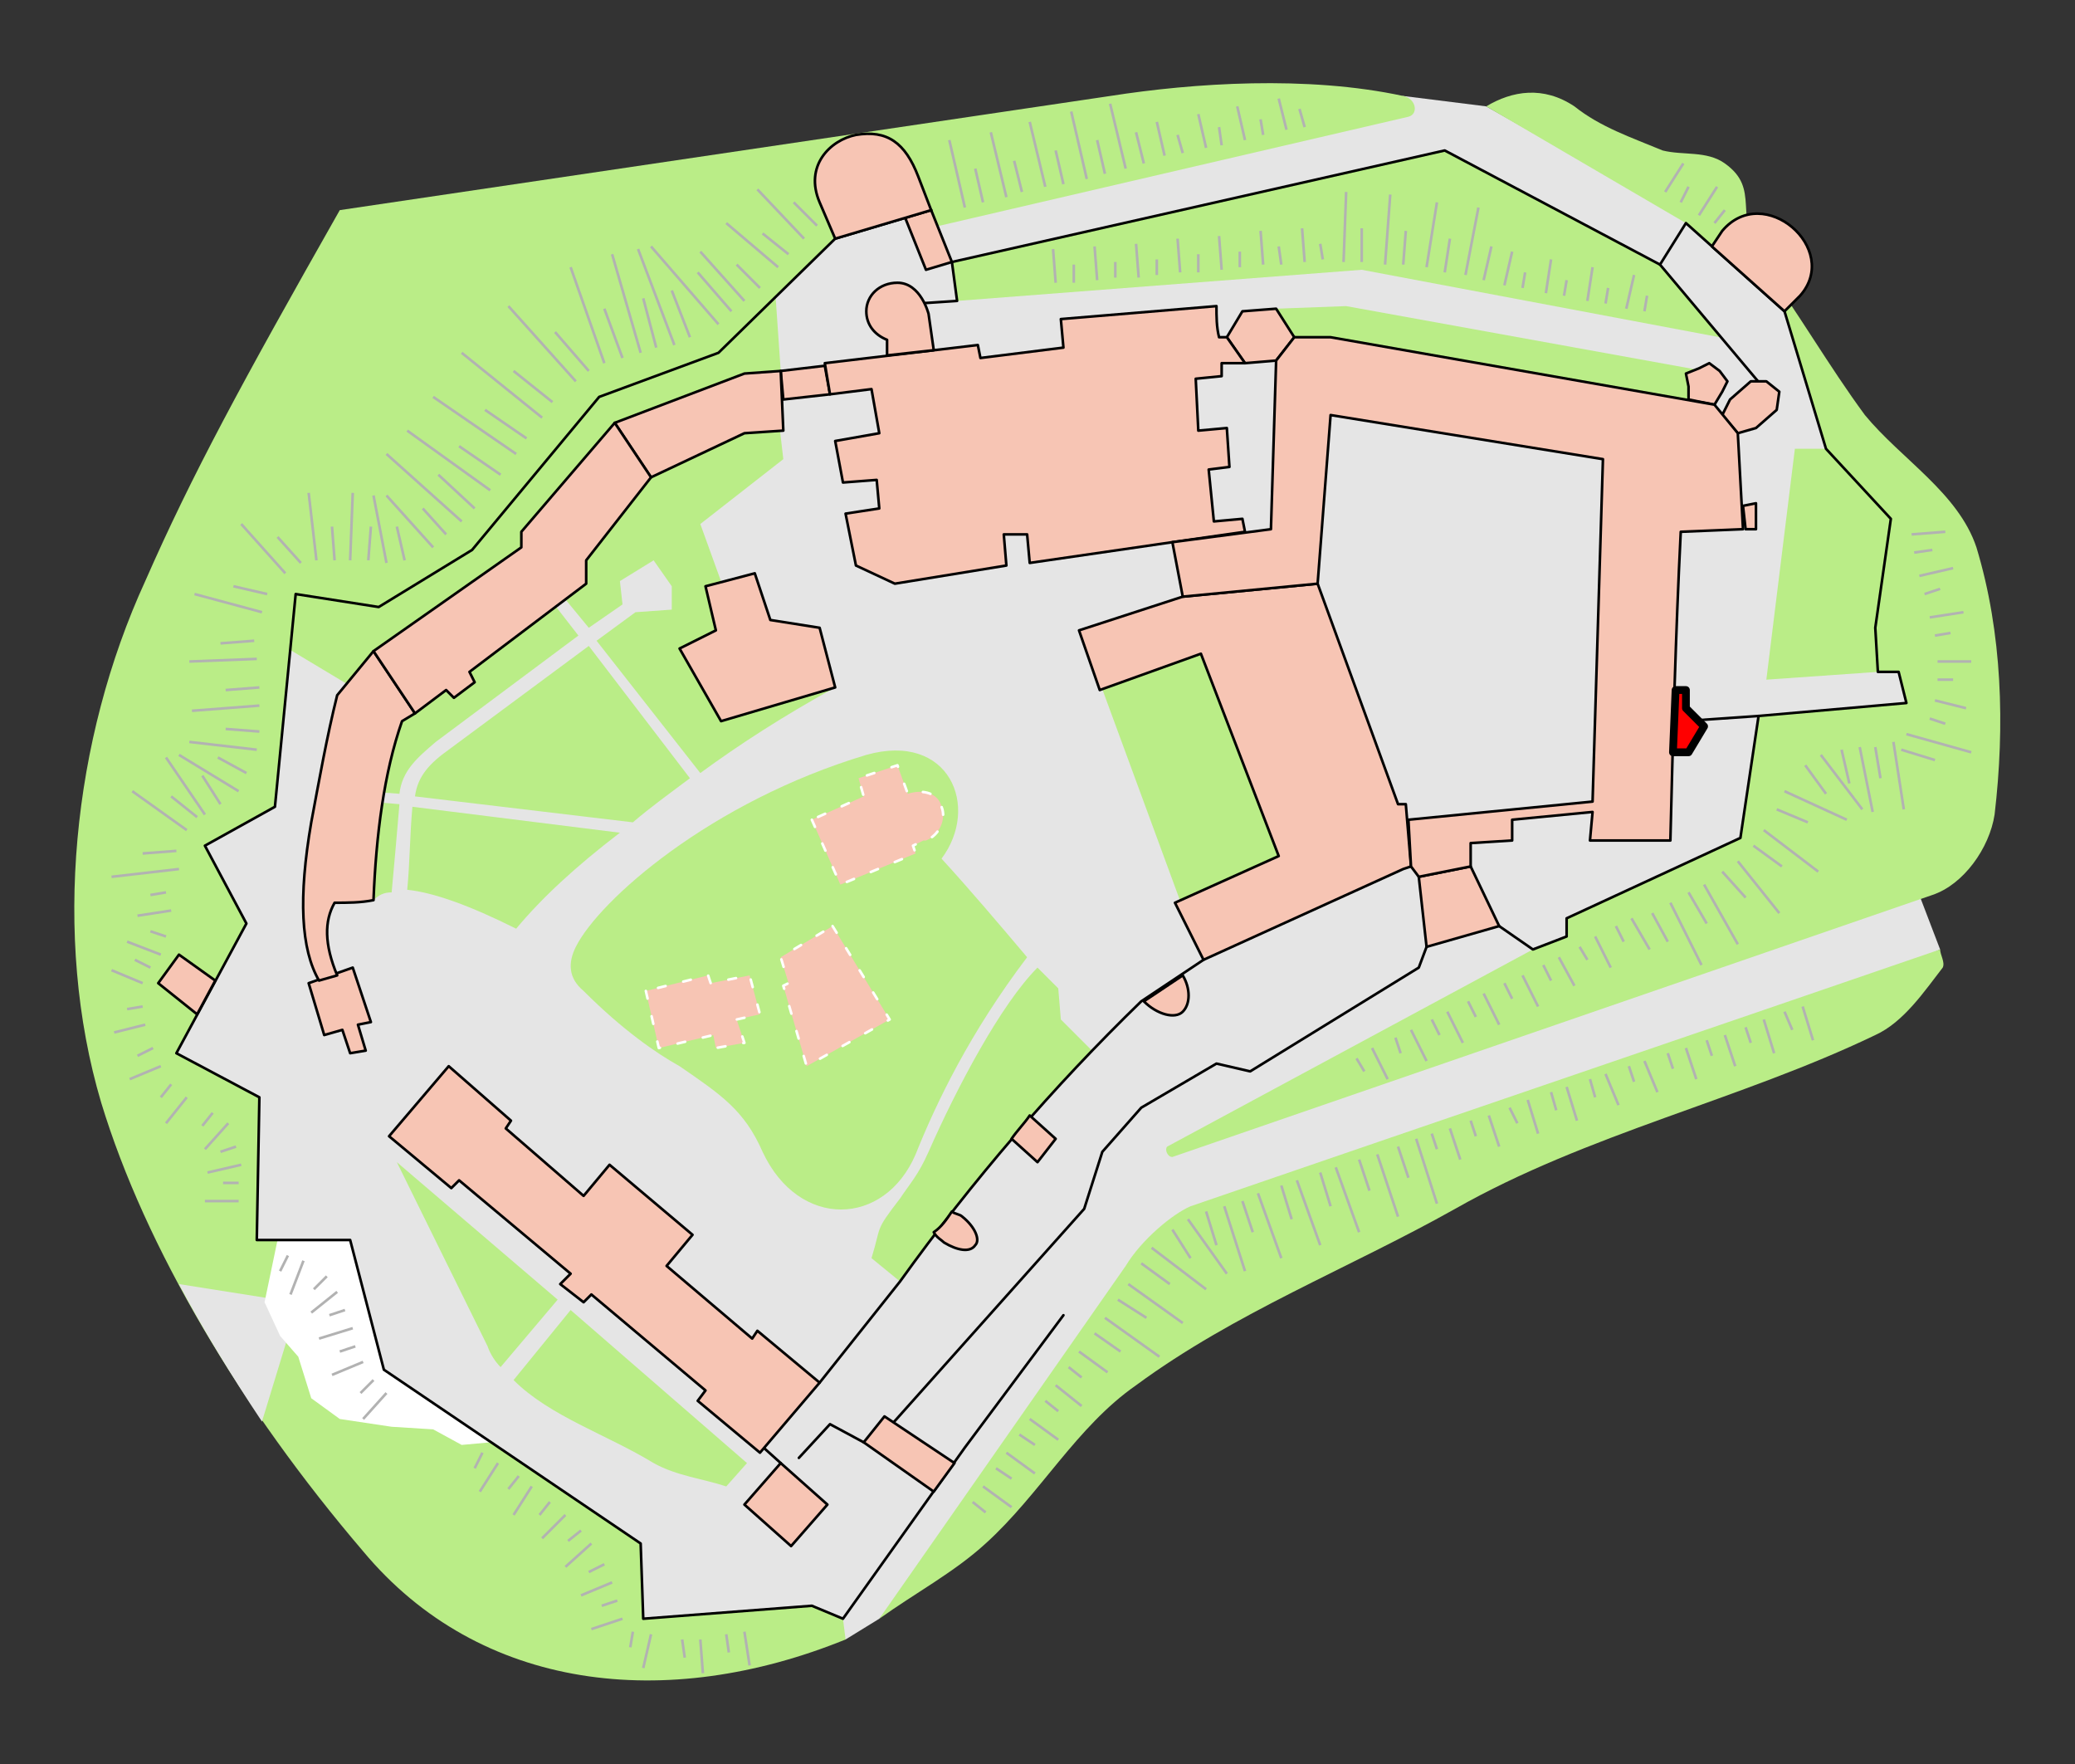 <?xml version="1.0" encoding="iso-8859-1"?>
<!DOCTYPE svg PUBLIC "-//W3C//DTD SVG 1.0//EN" "http://www.w3.org/TR/2001/REC-SVG-20010904/DTD/svg10.dtd">
<!-- Creator: CorelDRAW -->
<svg xmlns="http://www.w3.org/2000/svg" xmlns:odm="http://product.corel.com/CGS/11/cddns/" xml:space="preserve" width="800px" height="680px" style="shape-rendering:geometricPrecision; text-rendering:geometricPrecision; image-rendering:optimizeQuality; fill-rule:evenodd"
     viewBox="0 0 800 680">
 <rect x="0" y="0" width="800" height="680" fill="#333333" stroke="none"/>
 <defs>
  <style type="text/css">
   <![CDATA[
    .str-highlight {stroke:#000000;stroke-linecap:round;stroke-linejoin:round;stroke-width:3}
    .fil-highlight {fill:#FF0000}
    .str2 {stroke:#B2B2B2}
    .str0 {stroke:#000000;stroke-linecap:round;stroke-linejoin:round}
    .str1 {stroke:#FFFFFF;stroke-linecap:round;stroke-linejoin:round;stroke-dasharray:3 7}
    .fil3 {fill:none}
    .fil1 {fill:#BAED87}
    .fil0 {fill:#E5E5E5}
    .fil4 {fill:#F7C5B4}
    .fil2 {fill:#FFFFFF}
   ]]>
  </style>
 </defs>
 <g id="Paths 2">
  <path class="fil0" d="M541 37l32 4 106 60 69 122 -13 109 13 34 -307 142 -102 116 -13 8 -121 -8 -91 -76 -64 -154 42 -196 188 -117 261 -44z"/>
 </g>
 <g id="Grass">
  <path class="fil1" d="M745 345l-293 101c-2,0 -3,-3 -2,-4l141 -76 13 -5 0 -7 67 -31 7 -47 57 -5 -3 -12 -8 0 -1 -17 6 -42 -25 -27 -16 -53 -27 -24 -11 -10 -77 -45c10,-6 22,-8 34,0 10,8 22,12 34,17 8,2 17,0 24,5 14,10 3,20 14,38 14,19 26,40 40,59 14,17 36,30 43,51 10,33 11,69 7,103 -2,13 -12,27 -24,31z"/>
  <path class="fil1" d="M325 624l1 8c-69,28 -141,20 -186,-34 -47,-55 -84,-117 -101,-173 -19,-64 -11,-140 17,-201 18,-41 37,-76 75,-143l297 -44c32,-5 76,-8 113,0 5,1 6,7 2,8l-185 43 -9 -4 -27 8 -45 44 -46 17 -49 59 -36 22 -32 -5 -8 82 -27 15 16 30 -27 50 32 17 -1 55 36 0 13 50 99 67 1 29 65 -5 12 5z"/>
  <path class="fil1" d="M525 104l-156 12 -2 -15 190 -43 83 44 23 28 -138 -26z"/>
  <path class="fil1" d="M199 358c-18,-9 -32,-14 -42,-15 1,-10 1,-21 2,-32l80 10c-17,13 -30,25 -40,37zm-39 -51c1,-8 6,-13 13,-18l54 -40 39 51c-8,6 -15,11 -22,17l-84 -10zm70 -60l15 -11 14 -1 0 -9 -7 -10 -13 8 1 9 -13 9 -14 -17 -4 2 14 18 -55 41c-7,6 -13,11 -14,20l-13 -1 -1 -28 107 -98 52 -28 3 26 -32 25 17 47 35 16c-20,11 -37,22 -52,33l-40 -51zm-76 63c-1,12 -2,23 -3,34 -3,0 -5,1 -7,3l-2 -38 12 1z"/>
  <path class="fil1" d="M456 350l-32 -87 43 -20 48 89 -59 18z"/>
  <path class="fil1" d="M704 173l-12 0 -11 89 43 -3 -1 -17 6 -42 -25 -27z"/>
  <path class="fil1" d="M459 465c-7,3 -19,13 -25,23l-95 136c14,-10 29,-18 41,-29 21,-19 35,-45 58,-61 38,-28 82,-45 123,-68 51,-29 110,-42 162,-67 11,-5 19,-17 26,-26 1,-2 -1,-5 -1,-7 -96,33 -193,66 -289,99z"/>
  <path class="fil1" d="M363 331c11,12 22,25 33,38 -22,29 -35,56 -43,76 -12,28 -45,29 -59,-1 -7,-16 -16,-22 -32,-33 -9,-5 -22,-14 -37,-29 -6,-5 -6,-11 -3,-17 9,-18 52,-56 112,-74 32,-9 44,20 29,40z"/>
  <path class="fil1" d="M347 494l-11 -9c4,-13 1,-10 11,-23 4,-6 7,-9 11,-18 11,-25 28,-57 42,-71l8 8 1 12 12 12c-27,27 -51,57 -74,89l0 0z"/>
  <path class="fil1" d="M153 448l62 53 -22 26c-2,-2 -4,-5 -5,-8l-35 -71zm67 57l68 59 -8 9c-9,-3 -19,-4 -28,-9 -18,-11 -40,-18 -54,-32l22 -27z"/>
  <path class="fil1" d="M492 119l27 -1 138 25 -7 21 -160 -30 2 -15z"/>
  <path class="fil1" d="M136 265l-25 -15 3 -21 32 5 36 -22 49 -59 46 -17 22 -22 2 29 -165 122z"/>
 </g>
 <g id="Paths 1">
  <path class="fil0" d="M69 495l38 6 5 11 -11 36c-12,-18 -23,-36 -32,-53z"/>
 </g>
 <g id="Rocks">
  <path class="fil2" d="M107 478l-5 24 6 13 7 8 5 16 11 8 20 3 16 1 11 6 11 -1 -41 -28 -13 -50 -28 0z"/>
 </g>
 <g id="Walls">
  <path class="fil3 str0" d="M678 276l-29 2"/>
  <path class="fil3 str0" d="M550 365l-3 8 -65 40 -13 -3 -29 17 -15 17 -7 22 -75 84 -10 6 -13 -7 -12 13"/>
  <path class="fil3 str0" d="M682 152l-42 -50 -83 -44 -190 43 2 15 -15 1"/>
  <path class="fil3 str0" d="M359 81l-37 11 -45 44 -46 17 -49 59 -36 22 -32 -5 -8 82 -27 15 16 30 -27 50 32 17 -1 55 36 0 13 50 99 67 1 29 65 -5 12 5 47 -66 38 -51"/>
  <path class="fil3 str0" d="M640 102l10 -16 38 34 16 53 25 27 -6 42 1 17 8 0 3 12 -57 5 -7 47 -67 31 0 7 -13 5 -13 -9"/>
  <path class="fil3 str0" d="M316 533l31 -39c28,-39 59,-75 93,-108l24 -16"/>
  <path class="fil3 str0" d="M301 564l-10 -9"/>
 </g>
 <g id="Buildings">
  <path id="Brama Bernardynska" class="fil4 str0" d="M333 556l27 19 8 -11 -27 -18 -8 10z"/>
  <path id="Brama Wazow" class="fil4 str0" d="M318 141l-17 2 1 11 18 -2 -2 -11z"/>
  <path id="Brama Herbowa" class="fil4 str0" d="M357 104l10 -3 -8 -20 -10 3 8 20z"/>
  <path id="Kaponiera 2" class="fil4 str0" d="M354 68c-5,-13 -12,-18 -24,-16 -10,2 -20,12 -14,26l6 14 37 -11 -5 -13z"/>
  <path id="Kaponiera 1" class="fil4 str0" d="M694 114l-6 6 -28 -25 4 -6c16,-19 46,7 30,25z"/>
  <path id="Smocza Jama" class="fil4 str0" d="M83 378l-14 -10 -8 11 15 12 7 -13z"/>
  <path id="Baszta Senatorska" class="fil4 str0" d="M547 338l3 27 28 -8 -11 -23 -20 4z"/>
  <path id="Baszta Teczynska" class="fil4 str0" d="M441 386c5,5 12,7 15,4 3,-3 3,-9 0,-14l-15 10z"/>
  <path id="Baszta Szlachecka" class="fil4 str0" d="M400 448l7 -9 -10 -9c-2,3 -5,6 -7,9l10 9z"/>
  <path id="Baszta Zlodziejska" class="fil4 str0" d="M119 379l6 20 7 -2 3 9 6 -1 -3 -10 5 -1 -7 -21 -17 6z"/>
  <path id="Baszta Kobieca" class="fil4 str0" d="M371 469c-1,-1 -3,-1 -4,-2 -2,3 -4,6 -7,8 1,2 3,3 4,4 5,3 10,4 12,1 2,-2 0,-7 -5,-11z"/>
  <path id="Baszta Sandomierska" class="fil4 str0" d="M287 580l18 16 14 -16 -18 -16 -14 16z"/>
  <path id="Administracja" class="fil4 str0" d="M160 275l-16 -24 -14 17c-4,16 -7,33 -10,49 -5,29 -4,49 3,61l7 -2c-5,-12 -5,-21 -1,-28 5,0 10,0 15,-1 1,-25 4,-49 11,-69l5 -3z"/>
  <path id="Szpital" class="fil4 str0" d="M150 438l24 20 3 -3 43 36 -4 4 9 7 3 -3 44 37 -3 4 24 20 23 -27 -24 -20 -2 3 -33 -28 10 -12 -32 -27 -10 12 -30 -26 2 -3 -24 -21 -23 27z"/>
  <path id="Wikarowka" class="fil4 str0" d="M278 278l44 -13 -6 -23 -19 -3 -6 -18 -19 5 4 17 -14 7 16 28z"/>
  <path id="Muzeum Katedralne" class="fil4 str0" d="M237 163l14 21 36 -17 15 -1 -1 -23 -14 1 -50 19z"/>
  <path id="Seminarium Duchowne" class="fil4 str0" d="M144 251l16 24 12 -9 3 3 8 -6 -2 -4 45 -34 0 -9 25 -32 -14 -21 -36 42 0 6 -57 40z"/>
  <path id="Wieza Dunska" class="fil4 str0" d="M673 204l-1 -9 5 -1 0 10 -4 0z"/>
  <path id="Kurza Stopka" class="fil4 str0" d="M670 167l-6 -7 3 -6 8 -7 6 0 5 4 -1 7 -8 7 -7 2z"/>
  <path id="Wieza Zygmunta III" class="fil4 str0" d="M661 156l3 -5 2 -4 -3 -4 -4 -3 -4 2 -5 2 1 5 0 5 5 1 5 1z"/>
  <path id="Wieza Sobieskiego" class="fil4 str0" d="M499 130l-7 9 -12 1 -7 -10 6 -10 13 -1 7 11z"/>
  <path id="Kuchnie krolewskie" class="fil4 str0" d="M424 266l39 -14 30 78 -40 18 11 22 77 -35 3 -1 -2 -24 -3 0 -31 -85 -52 5 -40 13 8 23z"/>
  <path id="Katedra" class="fil4 str0" d="M480 205l-1 -5 -11 1 -2 -20 8 -1 -1 -15 -11 1 -1 -20 10 -1 0 -5 9 0 -7 -10 -3 0c-1,-4 -1,-8 -1,-12l-60 5 1 11 -32 4 -1 -5 -59 7 2 12 16 -2 3 17 -17 3 3 16 13 -1 1 11 -13 2 4 20 15 7 43 -7 -1 -12 9 0 1 11 55 -8 28 -4z"/>
  <path id="Palac krolewski" class="fil4 str0" d="M648 205l24 -1 -2 -37 -9 -11 -148 -26 -14 0 -7 9 -2 65 -38 5 4 21 52 -5 5 -65 105 17 -4 132 -71 7 1 18 3 4 20 -4 0 -9 16 -1 0 -8 31 -3 -1 11 31 0c1,-40 2,-79 4,-119z"/>
  <path id="Basteja" class="fil4 str0" d="M346 109c9,0 12,12 12,12l2 14 -18 2 0 -6c-5,-2 -8,-6 -8,-11 0,-6 5,-11 12,-11z"/>
  <path id="Wieza Jordanka" class="fil-highlight str-highlight" d="M645 290l1 -24 4 0 0 7 7 7 -6 10 -6 0z"/>
 </g>
 <g id="Ruins">
  <path id="Kosciol sw. Jerzego" class="fil4 str1" d="M249 382l5 22 21 -5 1 5 11 -2 -3 -9 9 -2 -4 -15 -15 3 -1 -3 -24 6z"/>
  <path id="Dom Borka" class="fil4 str1" d="M321 357l22 36 -32 18 -9 -31 2 -1 -3 -10 20 -12z"/>
  <path id="Kosciol sw. Michala" class="fil4 str1" d="M313 316l11 25 29 -12 -1 -3 4 -2c0,0 0,0 1,0 5,-2 8,-8 6,-13 -1,-5 -7,-7 -13,-5l-4 -11 -15 5 2 7 -20 9z"/>
 </g>
 <g id="Slopes">
  <g>
   <path class="fil3 str2" d="M552 437l2 6m5 -8l4 12"/>
   <path class="fil3 str2" d="M567 432l2 6m5 -8l4 12"/>
   <path class="fil3 str2" d="M582 427l3 6m4 -9l4 13"/>
   <path class="fil3 str2" d="M598 421l2 7m4 -9l4 13"/>
   <path class="fil3 str2" d="M613 416l2 7m4 -9l5 12"/>
   <path class="fil3 str2" d="M628 411l2 6m4 -8l5 12"/>
   <path class="fil3 str2" d="M643 406l2 6m5 -8l4 12"/>
   <path class="fil3 str2" d="M658 401l2 6m5 -8l4 12"/>
   <path class="fil3 str2" d="M673 396l2 6m5 -9l4 13"/>
   <path class="fil3 str2" d="M688 390l3 7m4 -9l4 13"/>
  </g>
  <path class="fil3" d="M555 434l142 -48"/>
  <g>
   <path class="fil3 str2" d="M422 514l10 7m-6 -13l21 15"/>
   <path class="fil3 str2" d="M431 501l11 7m-7 -13l21 15"/>
   <path class="fil3 str2" d="M440 487l11 8m-7 -14l21 16"/>
   <path class="fil3 str2" d="M452 474l7 11m-1 -15l15 21"/>
   <path class="fil3 str2" d="M465 467l4 13m3 -15l8 25"/>
   <path class="fil3 str2" d="M479 463l4 12m2 -15l9 25"/>
   <path class="fil3 str2" d="M494 457l4 13m2 -15l9 25"/>
   <path class="fil3 str2" d="M509 452l4 13m2 -15l9 25"/>
   <path class="fil3 str2" d="M524 447l4 12m3 -14l8 24"/>
   <path class="fil3 str2" d="M539 442l4 12m3 -15l8 25"/>
  </g>
  <path class="fil3" d="M423 510c4,-7 15,-23 20,-30 6,-7 14,-11 23,-14l85 -30"/>
  <g>
   <path class="fil3 str2" d="M375 579l5 4m-1 -10l11 8"/>
   <path class="fil3 str2" d="M384 566l6 4m-2 -10l11 8"/>
   <path class="fil3 str2" d="M393 553l6 4m-2 -10l11 8"/>
   <path class="fil3 str2" d="M403 540l5 4m-1 -10l10 8"/>
   <path class="fil3 str2" d="M412 527l5 4m-1 -10l11 8"/>
  </g>
  <path class="fil3" d="M376 575c21,-29 23,-33 44,-62"/>
  <g>
   <path class="fil3 str2" d="M523 408l3 5m3 -9l6 12"/>
   <path class="fil3 str2" d="M538 400l2 6m4 -9l6 12"/>
   <path class="fil3 str2" d="M552 393l3 6m3 -9l6 12"/>
   <path class="fil3 str2" d="M566 386l3 6m3 -9l6 12"/>
   <path class="fil3 str2" d="M580 379l3 6m4 -9l6 12"/>
   <path class="fil3 str2" d="M595 372l3 6m3 -9l6 11"/>
   <path class="fil3 str2" d="M609 365l3 5m3 -9l6 12"/>
   <path class="fil3 str2" d="M623 357l3 6m3 -9l7 12"/>
  </g>
  <path class="fil3" d="M526 405c36,-18 69,-34 104,-53"/>
  <g>
   <path class="fil3 str2" d="M744 277l6 2m-4 -9l12 3"/>
   <path class="fil3 str2" d="M747 262l6 0m-6 -7l13 0"/>
   <path class="fil3 str2" d="M746 245l6 -1m-8 -6l13 -2"/>
   <path class="fil3 str2" d="M742 229l6 -2m-8 -5l13 -3"/>
   <path class="fil3 str2" d="M738 213l7 -1m-8 -6l13 -1"/>
  </g>
  <path class="fil3" d="M743 273c7,-25 -6,-43 -7,-67"/>
  <g>
   <path class="fil3 str2" d="M637 352l6 11m1 -15l12 24"/>
   <path class="fil3 str2" d="M651 344l7 12m-1 -15l13 23"/>
   <path class="fil3 str2" d="M664 336l9 10m-3 -14l16 20"/>
   <path class="fil3 str2" d="M676 326l11 8m-7 -14l21 16"/>
   <path class="fil3 str2" d="M685 312l12 5m-9 -12l24 11"/>
   <path class="fil3 str2" d="M696 295l8 11m-2 -15l16 21"/>
   <path class="fil3 str2" d="M710 289l3 13m4 -14l5 25"/>
   <path class="fil3 str2" d="M723 288l2 12m5 -14l4 26"/>
   <path class="fil3 str2" d="M733 289l13 4m-11 -10l25 7"/>
  </g>
  <path class="fil3" d="M640 349c15,-8 36,-18 45,-40 13,-33 50,-14 54,-33"/>
  <g>
   <path class="fil3 str2" d="M503 49l-2 -7m-5 8l-3 -12"/>
   <path class="fil3 str2" d="M487 52l-1 -6m-6 8l-3 -13"/>
   <path class="fil3 str2" d="M471 56l-1 -7m-5 8l-3 -13"/>
   <path class="fil3 str2" d="M456 59l-2 -7m-5 8l-3 -13"/>
  </g>
  <path class="fil3" d="M500 51l-59 12"/>
  <g>
   <path class="fil3 str2" d="M441 63l-3 -12m-4 14l-6 -25"/>
   <path class="fil3 str2" d="M426 67l-3 -13m-4 15l-6 -26"/>
   <path class="fil3 str2" d="M410 71l-3 -13m-4 14l-6 -25"/>
   <path class="fil3 str2" d="M394 74l-3 -12m-3 14l-6 -25"/>
   <path class="fil3 str2" d="M379 78l-3 -13m-4 15l-6 -26"/>
  </g>
  <path class="fil3" d="M438 65l-73 18"/>
  <g>
   <path class="fil3 str2" d="M64 344l-6 1m8 6l-13 2"/>
   <path class="fil3 str2" d="M64 361l-6 -2m4 9l-13 -5"/>
   <path class="fil3 str2" d="M58 373l-6 -3m3 9l-12 -5"/>
   <path class="fil3 str2" d="M55 388l-6 1m7 6l-12 3"/>
   <path class="fil3 str2" d="M59 404l-6 3m9 4l-12 5"/>
   <path class="fil3 str2" d="M66 418l-4 5m10 0l-8 10"/>
   <path class="fil3 str2" d="M82 429l-4 5m10 -1l-9 10"/>
   <path class="fil3 str2" d="M91 442l-6 2m8 5l-13 3"/>
   <path class="fil3 str2" d="M92 456l-6 0m6 7l-13 0"/>
  </g>
  <path class="fil3" d="M66 347c4,17 -10,26 -10,35 0,12 5,25 12,35 6,8 18,9 22,18 5,12 3,23 4,36"/>
  <g>
   <path class="fil3 str2" d="M172 206l-9 -10m4 15l-18 -20"/>
   <path class="fil3 str2" d="M156 216l-3 -13m-4 14l-5 -26"/>
   <path class="fil3 str2" d="M142 216l1 -13m-8 13l1 -26"/>
   <path class="fil3 str2" d="M129 216l-1 -13m-6 13l-3 -26"/>
   <path class="fil3 str2" d="M116 217l-9 -10m3 14l-17 -19"/>
   <path class="fil3 str2" d="M103 229l-13 -3m11 10l-26 -7"/>
   <path class="fil3 str2" d="M98 247l-13 1m14 6l-26 1"/>
   <path class="fil3 str2" d="M100 265l-13 1m13 6l-26 2"/>
   <path class="fil3 str2" d="M100 282l-13 -1m12 8l-26 -3"/>
   <path class="fil3 str2" d="M95 298l-11 -6m8 13l-23 -14"/>
   <path class="fil3 str2" d="M85 310l-7 -11m1 15l-15 -22"/>
   <path class="fil3 str2" d="M76 315l-10 -8m6 13l-21 -15"/>
   <path class="fil3 str2" d="M68 328l-13 1m14 6l-26 3"/>
  </g>
  <path class="fil3" d="M170 209c-18,17 -49,0 -62,15 -17,22 0,42 -9,68 -6,21 -21,19 -28,31 -5,11 1,15 -2,27"/>
  <g>
   <path class="fil3 str2" d="M282 120l-13 -15m8 20l-26 -30"/>
   <path class="fil3 str2" d="M266 130l-7 -18m1 21l-14 -37"/>
   <path class="fil3 str2" d="M253 134l-5 -19m-1 21l-11 -38"/>
   <path class="fil3 str2" d="M240 138l-7 -19m0 21l-13 -37"/>
   <path class="fil3 str2" d="M227 143l-13 -15m8 19l-26 -29"/>
   <path class="fil3 str2" d="M213 155l-15 -12m11 18l-31 -25"/>
   <path class="fil3 str2" d="M203 169l-16 -11m12 17l-32 -22"/>
   <path class="fil3 str2" d="M193 183l-16 -11m12 17l-32 -23"/>
   <path class="fil3 str2" d="M183 196l-14 -13m9 18l-29 -26"/>
  </g>
  <path class="fil3" d="M280 123c-13,13 -42,13 -56,23 -19,16 -28,41 -47,58"/>
  <g>
   <path class="fil3 str2" d="M315 87l-9 -9m4 14l-18 -19"/>
   <path class="fil3 str2" d="M304 98l-10 -8m6 13l-20 -17"/>
   <path class="fil3 str2" d="M293 111l-9 -9m3 14l-17 -19"/>
  </g>
  <path class="fil3" d="M314 91c-14,12 -18,22 -34,31"/>
  <g>
   <path class="fil3 str2" d="M186 560l-3 6m9 -2l-7 11"/>
   <path class="fil3 str2" d="M200 569l-4 5m9 -1l-7 11"/>
   <path class="fil3 str2" d="M212 579l-4 5m10 0l-9 9"/>
   <path class="fil3 str2" d="M224 590l-5 4m9 1l-10 9"/>
   <path class="fil3 str2" d="M233 603l-6 3m9 4l-12 5"/>
   <path class="fil3 str2" d="M238 617l-6 2m8 5l-12 4"/>
   <path class="fil3 str2" d="M244 629l-1 6m8 -5l-3 13"/>
   <path class="fil3 str2" d="M263 632l1 7m6 -7l1 13"/>
   <path class="fil3 str2" d="M280 630l1 7m6 -8l2 13"/>
  </g>
  <path class="fil3" d="M190 561c48,31 45,46 52,62 6,16 53,2 57,2"/>
  <g>
   <path class="fil3 str2" d="M661 86l4 -5m-10 2l7 -11"/>
   <path class="fil3 str2" d="M648 78l3 -6m-9 2l7 -11"/>
  </g>
  <path class="fil3" d="M657 86l-26 -18"/>
  <g>
   <path class="fil3 str2" d="M634 120l1 -6m-8 5l3 -13"/>
   <path class="fil3 str2" d="M619 117l1 -6m-8 5l2 -13"/>
   <path class="fil3 str2" d="M603 114l1 -6m-8 5l2 -13"/>
   <path class="fil3 str2" d="M587 111l1 -6m-8 5l3 -13"/>
  </g>
  <path class="fil3" d="M630 121c-18,-3 -36,-7 -56,-11"/>
  <g>
   <path class="fil3 str2" d="M572 108l3 -13m-10 11l5 -26"/>
   <path class="fil3 str2" d="M557 105l2 -13m-9 11l4 -25"/>
   <path class="fil3 str2" d="M541 102l1 -13m-8 13l2 -27"/>
   <path class="fil3 str2" d="M525 101l0 -13m-7 13l1 -27"/>
  </g>
  <path class="fil3" d="M568 108c-27,-6 -50,-7 -61,-6"/>
  <g>
   <path class="fil3 str2" d="M510 100l-1 -6m-6 7l-1 -13"/>
   <path class="fil3 str2" d="M494 102l-1 -7m-6 7l-1 -13"/>
   <path class="fil3 str2" d="M478 103l0 -6m-7 7l-1 -13"/>
   <path class="fil3 str2" d="M462 105l0 -7m-7 7l-1 -13"/>
   <path class="fil3 str2" d="M446 106l0 -6m-7 7l-1 -13"/>
   <path class="fil3 str2" d="M430 107l0 -6m-7 7l-1 -13"/>
   <path class="fil3 str2" d="M414 109l0 -7m-7 7l-1 -13"/>
  </g>
  <path class="fil3" d="M507 102c-31,3 -69,7 -100,9"/>
  <g>
   <path class="fil3 str2" d="M111 484l-3 6m9 -4l-5 13"/>
   <path class="fil3 str2" d="M126 492l-5 5m9 1l-10 8"/>
   <path class="fil3 str2" d="M133 505l-6 2m9 5l-13 4"/>
   <path class="fil3 str2" d="M137 519l-6 2m9 4l-12 5"/>
   <path class="fil3 str2" d="M144 532l-5 5m10 0l-9 10"/>
  </g>
  <path class="fil3" d="M114 484c15,6 19,15 22,26 4,14 8,25 22,32"/>
 </g>
</svg>
